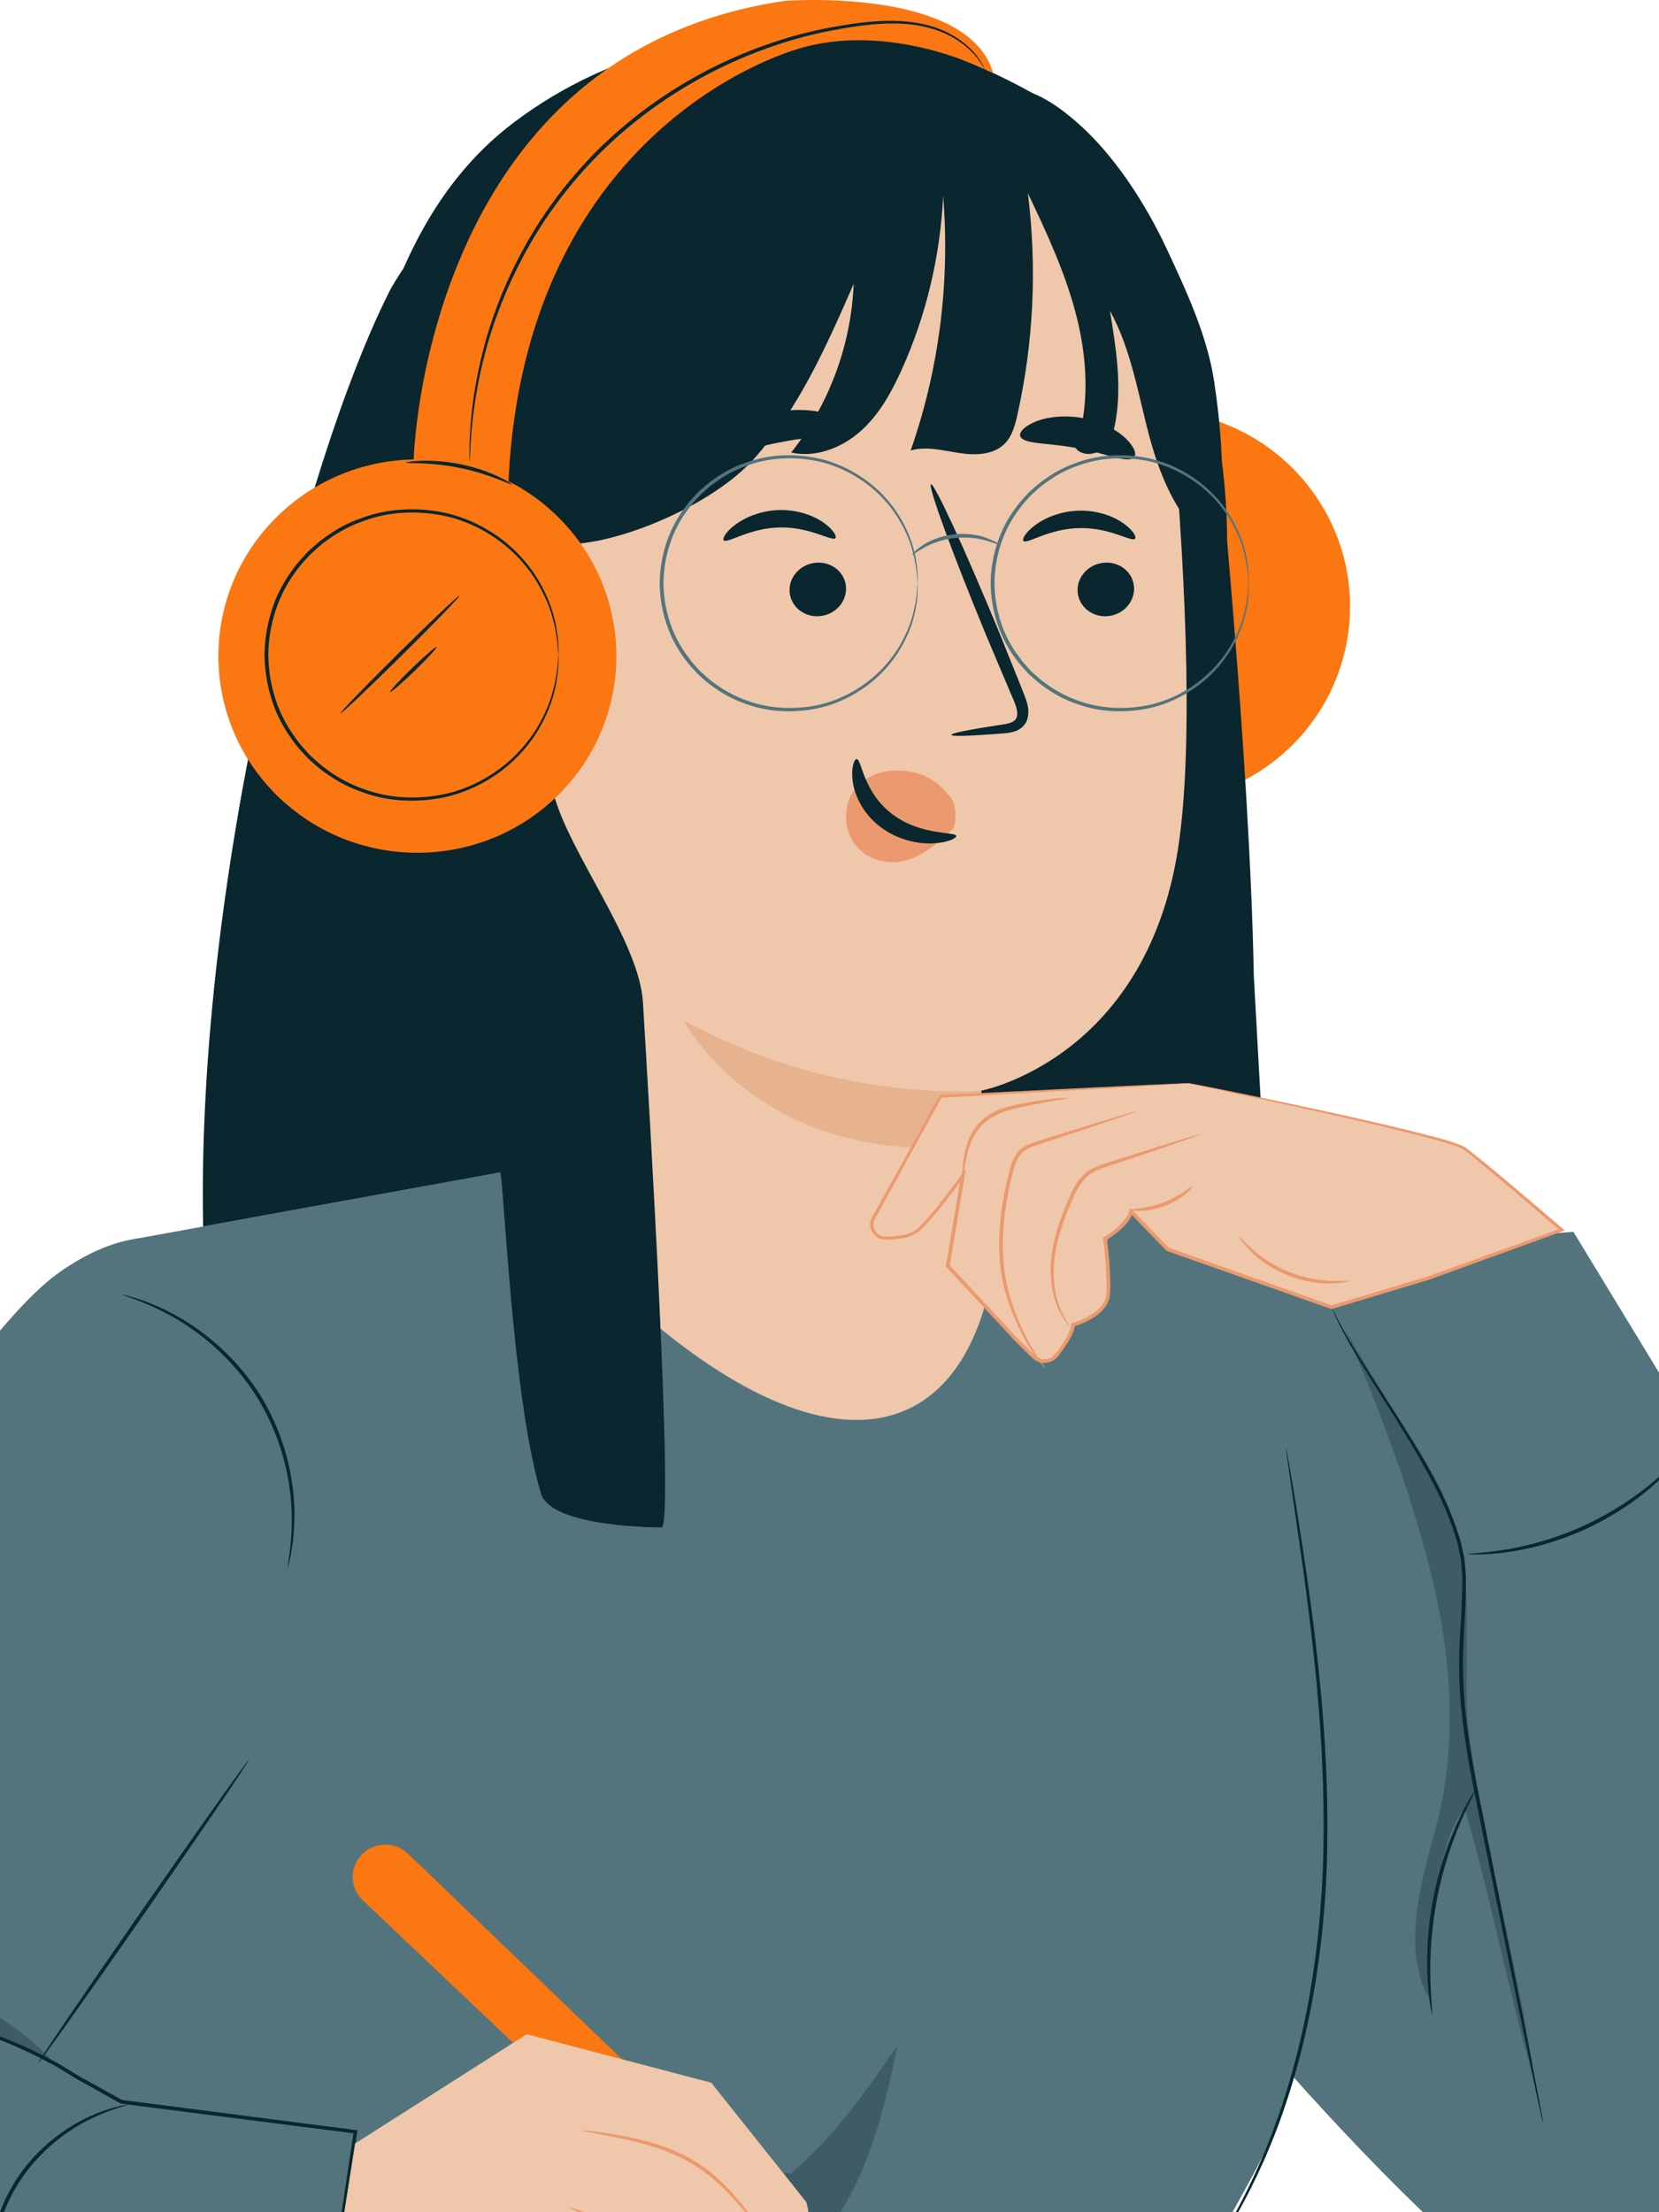 <svg width="54" height="72" viewBox="0 0 54 72" fill="none" xmlns="http://www.w3.org/2000/svg">
<g clip-path="url(#clip0_2020_6927)">
<g clip-path="url(#clip1_2020_6927)">
<path d="M51.213 40.09L55.005 46.324C55.005 46.324 59.056 52.972 59.696 54.764C60.335 56.555 62.996 72.02 63.001 73.199C63.012 75.855 60.142 78.243 58.439 78.243C56.735 78.243 53.302 76.78 50.317 75.202C47.333 73.622 41.78 67.237 41.78 67.237L40.782 53.524L39.48 40.942L51.215 40.092L51.213 40.09Z" fill="#54747D"/>
<path d="M50.23 69.112C50.23 69.112 50.221 69.089 50.209 69.042C50.197 68.988 50.18 68.922 50.161 68.835C50.121 68.645 50.062 68.38 49.988 68.041C49.843 67.342 49.634 66.344 49.377 65.116C49.123 63.876 48.821 62.406 48.486 60.772C48.32 59.954 48.147 59.095 47.966 58.205C47.792 57.313 47.631 56.383 47.548 55.42C47.507 54.939 47.491 54.46 47.495 53.99C47.503 53.52 47.533 53.058 47.56 52.605C47.583 52.151 47.605 51.708 47.595 51.273C47.586 51.165 47.576 51.059 47.569 50.954C47.56 50.848 47.555 50.742 47.529 50.639C47.484 50.432 47.45 50.226 47.381 50.031C47.141 49.237 46.785 48.523 46.433 47.873C46.079 47.22 45.711 46.633 45.379 46.095C44.706 45.025 44.155 44.158 43.817 43.536C43.651 43.224 43.523 42.979 43.452 42.808C43.416 42.728 43.387 42.665 43.366 42.613C43.347 42.568 43.34 42.547 43.34 42.545C43.34 42.545 43.354 42.566 43.376 42.608C43.399 42.658 43.432 42.719 43.473 42.796C43.551 42.965 43.687 43.205 43.858 43.512C44.207 44.128 44.768 44.985 45.452 46.051C45.789 46.586 46.165 47.171 46.524 47.824C46.883 48.476 47.244 49.193 47.491 49.998C47.562 50.195 47.595 50.409 47.643 50.618C47.671 50.724 47.676 50.832 47.686 50.942C47.695 51.05 47.707 51.16 47.714 51.271C47.724 51.71 47.705 52.156 47.681 52.612C47.657 53.065 47.626 53.525 47.619 53.992C47.612 54.46 47.631 54.932 47.671 55.411C47.755 56.366 47.914 57.291 48.087 58.181C48.265 59.071 48.436 59.931 48.6 60.748C48.926 62.382 49.218 63.857 49.465 65.097C49.705 66.33 49.9 67.33 50.038 68.032C50.102 68.373 50.152 68.64 50.188 68.83C50.202 68.917 50.214 68.985 50.223 69.039C50.23 69.086 50.233 69.11 50.23 69.112Z" fill="#0A262E"/>
<path d="M54.7 47.419C54.7 47.419 54.638 47.51 54.508 47.658C54.443 47.733 54.363 47.825 54.263 47.921C54.163 48.02 54.054 48.137 53.918 48.252C53.657 48.492 53.327 48.755 52.939 49.02C52.547 49.281 52.101 49.542 51.606 49.769C51.112 49.992 50.62 50.164 50.167 50.291C49.71 50.41 49.295 50.493 48.941 50.532C48.765 50.561 48.603 50.568 48.463 50.579C48.323 50.591 48.202 50.596 48.102 50.593C47.902 50.593 47.793 50.593 47.793 50.582C47.793 50.558 48.233 50.554 48.929 50.446C49.278 50.394 49.689 50.305 50.136 50.18C50.582 50.049 51.065 49.88 51.554 49.657C52.041 49.431 52.486 49.178 52.875 48.926C53.26 48.668 53.595 48.417 53.861 48.187C54.396 47.731 54.683 47.402 54.7 47.416V47.419Z" fill="#0A262E"/>
<g opacity="0.3">
<path d="M43.77 43.268C44.896 45.832 45.894 48.488 46.573 51.2C47.25 53.915 47.459 56.796 46.73 59.496C46.255 61.255 45.62 63.437 46.507 65.033C46.431 63.418 46.827 59.609 47.688 58.9C48.46 61.495 49.22 65.331 49.992 67.924C49.415 63.85 48.31 60.323 47.792 56.216C47.652 55.1 47.837 52.588 47.68 51.482C47.203 48.124 46.787 48.425 43.772 43.266" fill="#0A262E"/>
</g>
<path d="M48.006 58.289C48.025 58.301 47.818 58.667 47.547 59.292C47.277 59.914 46.965 60.804 46.77 61.821C46.578 62.838 46.538 63.777 46.559 64.456C46.578 65.134 46.635 65.552 46.614 65.555C46.604 65.555 46.585 65.451 46.554 65.263C46.521 65.076 46.492 64.801 46.471 64.458C46.428 63.777 46.452 62.826 46.649 61.797C46.846 60.771 47.177 59.877 47.469 59.257C47.614 58.947 47.745 58.703 47.844 58.538C47.942 58.374 47.999 58.285 48.008 58.289H48.006Z" fill="#0A262E"/>
<path d="M8.973 55.934C9.001 55.952 7.395 58.486 5.383 61.595C3.37 64.704 1.716 67.207 1.688 67.191C1.659 67.172 3.266 64.638 5.278 61.529C7.29 58.423 8.944 55.917 8.973 55.936V55.934Z" fill="#0A262E"/>
<path d="M4.344 40.332L17.592 37.916L31.881 38.205L35.407 38.195L42.975 43.152C42.975 43.152 44.398 63.187 41.4 69.581C40.409 71.692 36.489 78.241 36.489 78.241L6.884 78.345L-0.715 71.861L2.117 59.86L4.344 40.332Z" fill="#54747D"/>
<g opacity="0.3">
<path d="M25.726 70.744L25.572 70.721C24.132 71.822 23.065 73.393 22.578 75.126C24.543 75.041 26.282 73.705 27.323 72.055C28.366 70.406 28.822 68.469 29.217 66.564C28.183 68.063 27.133 69.579 25.729 70.744H25.726Z" fill="#0A262E"/>
</g>
<path d="M-16.147 78.241C-17.891 77.632 -17.071 67.834 -12.659 63.172C-12.082 62.562 -2.278 44.375 1.925 41.414C4.966 39.27 7.744 40.113 8.461 44.373C9.179 48.633 8.974 55.933 8.974 55.933L1.69 67.188L3.947 68.404L11.643 68.911L10.205 78.241H-16.147Z" fill="#54747D"/>
<path d="M10.209 78.24C10.209 78.24 10.209 78.226 10.209 78.198C10.214 78.165 10.218 78.123 10.223 78.074C10.24 77.956 10.261 77.794 10.29 77.588C10.351 77.156 10.442 76.538 10.553 75.763C10.789 74.192 11.124 71.978 11.513 69.376L11.563 69.439C9.757 69.209 7.764 68.956 5.668 68.688C5.077 68.613 4.492 68.538 3.941 68.465H3.929L3.92 68.458C3.511 68.23 3.109 68.007 2.715 67.786C2.316 67.575 1.957 67.31 1.567 67.117C0.802 66.706 0.03 66.38 -0.725 66.138C-1.483 65.898 -2.218 65.736 -2.911 65.626C-3.608 65.53 -4.256 65.473 -4.85 65.471C-6.038 65.452 -6.991 65.593 -7.635 65.72C-7.96 65.774 -8.205 65.844 -8.374 65.88C-8.452 65.898 -8.516 65.912 -8.566 65.922C-8.609 65.931 -8.633 65.934 -8.633 65.934C-8.633 65.934 -8.611 65.924 -8.569 65.913C-8.521 65.898 -8.457 65.88 -8.381 65.859C-8.215 65.814 -7.97 65.736 -7.644 65.675C-7 65.534 -6.048 65.382 -4.85 65.389C-4.254 65.387 -3.598 65.436 -2.897 65.53C-2.199 65.638 -1.457 65.797 -0.692 66.035C0.07 66.276 0.85 66.601 1.622 67.014C2.016 67.206 2.378 67.472 2.777 67.683C3.171 67.901 3.573 68.127 3.979 68.352L3.958 68.345C4.509 68.416 5.093 68.491 5.685 68.566C7.781 68.836 9.774 69.094 11.58 69.327L11.637 69.334L11.627 69.39C11.219 71.99 10.869 74.202 10.622 75.77C10.496 76.545 10.397 77.16 10.325 77.59C10.29 77.794 10.261 77.956 10.242 78.074C10.233 78.123 10.226 78.165 10.218 78.198C10.214 78.226 10.209 78.24 10.207 78.24H10.209Z" fill="#0A262E"/>
<path d="M4.169 68.498C4.176 68.524 3.677 68.608 2.957 68.961C2.242 69.303 1.315 69.966 0.65 70.98C-0.016 71.997 -0.244 73.105 -0.267 73.889C-0.296 74.683 -0.17 75.167 -0.196 75.169C-0.201 75.169 -0.21 75.141 -0.225 75.085C-0.239 75.028 -0.263 74.944 -0.279 74.833C-0.32 74.613 -0.358 74.289 -0.355 73.887C-0.355 73.089 -0.134 71.955 0.545 70.914C1.227 69.874 2.185 69.21 2.919 68.883C3.287 68.716 3.603 68.615 3.822 68.564C3.931 68.533 4.019 68.522 4.076 68.51C4.135 68.5 4.166 68.496 4.166 68.5L4.169 68.498Z" fill="#0A262E"/>
<g opacity="0.3">
<path d="M1.741 67.113C-0.65 64.565 -4.458 63.499 -7.773 64.654C-8.084 64.762 -8.448 64.98 -8.402 65.305C-8.343 65.711 -7.763 65.73 -7.355 65.654C-4.278 65.096 -1.015 65.567 1.691 67.113" fill="#0A262E"/>
</g>
<path d="M9.356 51.054C9.356 51.054 9.377 50.894 9.417 50.608C9.46 50.321 9.501 49.906 9.496 49.391C9.494 48.37 9.237 46.921 8.422 45.566C7.607 44.211 6.44 43.3 5.533 42.809C5.077 42.561 4.687 42.396 4.414 42.298C4.14 42.197 3.986 42.15 3.988 42.138C3.988 42.133 4.029 42.143 4.105 42.161C4.178 42.182 4.29 42.206 4.43 42.253C4.711 42.34 5.11 42.492 5.575 42.734C6.504 43.211 7.7 44.127 8.529 45.505C9.358 46.884 9.603 48.358 9.584 49.391C9.577 49.913 9.522 50.331 9.465 50.615C9.441 50.758 9.408 50.866 9.391 50.941C9.372 51.016 9.36 51.054 9.356 51.052V51.054Z" fill="#0A262E"/>
<path d="M41.866 47.147C41.866 47.147 41.873 47.17 41.882 47.217C41.892 47.271 41.906 47.339 41.92 47.424C41.954 47.614 41.999 47.879 42.058 48.217C42.175 48.908 42.336 49.908 42.517 51.145C42.697 52.383 42.892 53.862 43.032 55.513C43.175 57.161 43.253 58.986 43.18 60.895C43.099 62.806 42.856 64.619 42.481 66.237C42.106 67.853 41.614 69.273 41.096 70.417C40.58 71.563 40.067 72.443 39.675 73.028C39.49 73.326 39.319 73.54 39.214 73.693C39.162 73.763 39.121 73.819 39.088 73.862C39.06 73.899 39.043 73.918 39.043 73.918C39.043 73.918 39.053 73.895 39.079 73.855C39.107 73.81 39.145 73.751 39.193 73.678C39.29 73.521 39.456 73.305 39.635 73.002C40.012 72.413 40.511 71.525 41.015 70.382C41.521 69.238 42.004 67.825 42.369 66.214C42.738 64.603 42.975 62.797 43.056 60.893C43.199 57.079 42.757 53.635 42.429 51.16C42.253 49.927 42.108 48.926 42.008 48.227C41.961 47.886 41.923 47.618 41.894 47.428C41.882 47.341 41.875 47.273 41.868 47.219C41.863 47.172 41.861 47.149 41.863 47.149L41.866 47.147Z" fill="#0A262E"/>
<path d="M11.806 61.844C14.721 64.615 25.012 74.353 25.012 74.353L27.09 75.107L26.449 72.982L13.284 60.335C12.858 59.926 12.179 59.94 11.772 60.365C11.371 60.783 11.385 61.445 11.806 61.844Z" fill="#FA7711"/>
<path d="M26.241 71.664L23.15 67.785L17.144 66.207L11.558 69.764L10.41 77.063C10.41 77.063 11.641 77.063 12.242 77.018C12.634 76.99 15.649 76.602 15.649 76.602C15.649 76.602 18.149 76.572 19.28 76.332C20.408 76.093 20.824 75.595 21.622 75.595C22.421 75.595 22.63 74.684 22.63 74.684C22.63 74.684 23.497 74.409 24.089 74.031C24.68 73.653 24.678 72.761 24.678 72.761C24.678 72.761 24.992 72.897 25.79 72.761C26.588 72.625 26.241 71.662 26.241 71.662V71.664Z" fill="#EFC8AB"/>
<path d="M24.756 72.569C24.756 72.569 24.685 72.503 24.571 72.369C24.441 72.217 24.281 72.029 24.094 71.806C23.685 71.343 23.093 70.693 22.243 70.268C21.397 69.838 20.537 69.666 19.924 69.54C19.636 69.486 19.392 69.439 19.192 69.401C19.018 69.368 18.923 69.345 18.926 69.338C18.926 69.328 19.026 69.338 19.199 69.354C19.375 69.373 19.627 69.406 19.938 69.455C20.556 69.561 21.43 69.718 22.297 70.16C23.172 70.599 23.766 71.273 24.158 71.752C24.355 71.996 24.505 72.198 24.607 72.341C24.709 72.484 24.761 72.564 24.754 72.569H24.756Z" fill="#EB996E"/>
<path d="M23.02 74.197C23 74.207 22.951 73.897 22.594 73.601C22.247 73.298 21.61 73.117 20.945 72.847C20.275 72.587 19.672 72.347 19.237 72.166C18.802 71.985 18.536 71.866 18.543 71.852C18.55 71.835 18.826 71.927 19.27 72.086C19.712 72.246 20.323 72.474 20.993 72.734C21.328 72.866 21.646 72.988 21.936 73.108C22.226 73.23 22.478 73.373 22.656 73.537C22.834 73.7 22.936 73.873 22.982 73.998C23.029 74.122 23.029 74.197 23.024 74.2L23.02 74.197Z" fill="#EB996E"/>
<path d="M41.095 25.042C44.058 23.062 44.836 19.082 42.832 16.154C40.828 13.226 36.801 12.457 33.838 14.438C30.875 16.418 30.097 20.397 32.101 23.326C34.105 26.254 38.132 27.023 41.095 25.042Z" fill="#FA7711"/>
<path d="M39.603 13.986C39.603 13.986 40.679 24.584 40.812 31.783L41.283 40.281C41.283 40.281 36.238 38.696 31.14 38.931L27.02 28.493L39.6 13.986H39.603Z" fill="#0A262E"/>
<path d="M11.097 15.835C12.071 11.378 13.069 6.738 16.74 3.975C20.012 1.514 23.709 0.866 27.812 1.093C29.834 1.206 32.103 2.159 33.852 3.171C36.247 4.557 37.23 7.311 38.361 9.817C40.623 14.837 40.231 21.586 38.623 23.441L17.374 34.151C13.67 32.178 11.185 31.246 10.256 27.191C9.624 24.43 10.491 18.604 11.097 15.835Z" fill="#0A262E"/>
<path d="M17.137 8.099L30.464 4.415C34.748 3.858 37.737 9.015 38.117 13.27C38.54 17.996 38.866 23.782 38.388 27.328C37.428 34.457 31.942 35.497 31.942 35.497C31.942 35.474 31.928 35.603 31.942 37.714L32.068 42.464C30.407 48.26 24.486 47.673 16.65 38.35L15.044 12.37C14.937 10.325 15.835 8.266 17.137 8.096V8.099Z" fill="#EFC8AB"/>
<path d="M36.912 19.112C36.941 19.593 36.554 20.014 36.047 20.054C35.541 20.093 35.107 19.737 35.076 19.255C35.047 18.774 35.434 18.354 35.941 18.314C36.449 18.274 36.884 18.631 36.912 19.112Z" fill="#0A262E"/>
<path d="M36.947 17.533C36.835 17.655 36.125 17.162 35.132 17.188C34.141 17.202 33.426 17.723 33.314 17.606C33.26 17.554 33.371 17.336 33.682 17.101C33.989 16.866 34.516 16.631 35.132 16.62C35.749 16.608 36.275 16.819 36.579 17.042C36.89 17.265 36.999 17.479 36.945 17.533H36.947Z" fill="#0A262E"/>
<path d="M27.537 19.112C27.566 19.593 27.179 20.014 26.672 20.054C26.166 20.093 25.732 19.737 25.701 19.255C25.672 18.774 26.059 18.354 26.566 18.314C27.072 18.274 27.509 18.631 27.537 19.112Z" fill="#0A262E"/>
<path d="M27.193 17.514C27.082 17.636 26.369 17.142 25.378 17.168C24.387 17.182 23.672 17.704 23.56 17.586C23.506 17.535 23.615 17.316 23.929 17.081C24.235 16.847 24.76 16.612 25.378 16.6C25.996 16.588 26.521 16.8 26.825 17.023C27.134 17.246 27.243 17.459 27.191 17.514H27.193Z" fill="#0A262E"/>
<path d="M30.963 23.918C30.959 23.861 31.572 23.741 32.567 23.591C32.819 23.558 33.059 23.504 33.097 23.331C33.152 23.147 33.04 22.882 32.909 22.593C32.655 21.994 32.391 21.365 32.111 20.705C31.001 18.019 30.194 15.805 30.303 15.762C30.412 15.72 31.401 17.862 32.51 20.55C32.776 21.212 33.033 21.844 33.275 22.45C33.377 22.732 33.551 23.051 33.432 23.429C33.368 23.617 33.187 23.758 33.026 23.805C32.864 23.859 32.722 23.863 32.598 23.875C31.595 23.953 30.971 23.974 30.966 23.918H30.963Z" fill="#0A262E"/>
<path d="M31.943 35.5C31.943 35.5 27.118 35.927 22.254 33.201C22.254 33.201 24.758 38.111 31.934 37.268L31.941 35.5H31.943Z" fill="#E7B28E"/>
<path d="M27.734 25.829C28.008 25.367 28.516 25.113 29.041 25.083C29.799 25.041 30.443 25.28 30.951 25.961C31.125 26.156 31.125 26.722 31.058 26.877C30.992 27.034 31.044 26.957 30.925 27.067C30.491 27.466 30.032 27.863 29.466 28.011C28.901 28.159 28.195 27.995 27.808 27.454C27.466 26.973 27.461 26.292 27.732 25.827L27.734 25.829Z" fill="#EB996E"/>
<path d="M27.884 24.707C28.045 24.693 28.081 25.757 29.024 26.483C29.967 27.213 31.11 27.058 31.124 27.206C31.141 27.272 30.875 27.42 30.393 27.448C29.917 27.478 29.219 27.349 28.642 26.903C28.064 26.457 27.805 25.846 27.753 25.412C27.698 24.968 27.81 24.7 27.884 24.705V24.707Z" fill="#0A262E"/>
<path d="M27.62 13.933C27.544 14.205 26.547 14.16 25.399 14.395C24.247 14.607 23.339 15.017 23.165 14.792C23.087 14.684 23.23 14.421 23.586 14.132C23.94 13.846 24.517 13.552 25.206 13.418C25.895 13.287 26.544 13.343 26.979 13.479C27.419 13.613 27.651 13.806 27.62 13.935V13.933Z" fill="#0A262E"/>
<path d="M36.903 14.896C36.675 15.086 35.957 14.739 35.052 14.586C34.151 14.405 33.353 14.471 33.215 14.213C33.156 14.088 33.313 13.889 33.681 13.732C34.045 13.576 34.624 13.494 35.247 13.607C35.867 13.722 36.376 14.006 36.654 14.281C36.939 14.558 37.005 14.8 36.903 14.894V14.896Z" fill="#0A262E"/>
<path d="M30.291 3.648C30.303 3.7 30.313 3.752 30.322 3.803L30.296 3.813C30.296 3.759 30.291 3.702 30.289 3.648H30.291Z" fill="#0A262E"/>
<path d="M16.275 38.159C16.396 38.221 16.658 45.498 17.613 48.618C17.953 49.729 21.533 49.712 21.533 49.712C21.954 49.712 21.117 35.748 20.927 32.618C20.808 30.636 18.523 27.757 18.021 25.836C17.216 22.758 18.413 20.851 18.886 17.688C20.687 17.495 23.327 16.293 24.544 14.931C26.007 13.292 26.908 11.247 27.787 9.239C27.708 11.219 26.986 13.168 25.753 14.729C26.549 14.905 27.395 14.579 28.003 14.041C28.611 13.504 29.013 12.778 29.345 12.043C30.151 10.263 30.605 8.331 30.7 6.382C30.925 9.174 30.571 12.012 29.642 14.661C30.148 14.516 30.683 14.661 31.203 14.741C31.724 14.823 32.32 14.816 32.693 14.45C32.943 14.206 33.038 13.849 33.114 13.508C33.644 11.144 33.76 8.69 33.456 6.288C34.078 7.593 34.694 8.913 35.045 10.315C35.397 11.717 35.471 13.217 35.015 14.588C35.217 14.851 35.658 14.816 35.908 14.595C36.157 14.375 36.255 14.034 36.312 13.71C36.519 12.52 36.324 11.303 36.127 10.111C36.827 11.379 37.044 12.841 37.421 14.239C37.799 15.633 38.41 17.068 39.622 17.878C39.864 15.8 39.809 14.38 39.522 12.428C39.301 10.937 38.609 9.451 37.968 8.082C37.25 6.548 36.245 5.043 35.112 4.033C33.021 2.171 32.125 2.949 30.764 3.627L30.602 3.691C30.598 3.658 30.598 3.625 30.593 3.592L30.536 3.308C27.029 2.474 23.296 2.594 19.851 3.651C17.292 4.435 14.12 6.98 12.789 9.279C12.763 9.321 12.737 9.364 12.713 9.411C9.855 15.018 6.388 28.769 6.612 39.918L10.036 39.294L16.275 38.159Z" fill="#0A262E"/>
<path d="M18.166 25.88C20.695 23.38 20.695 19.327 18.166 16.827C15.636 14.327 11.535 14.327 9.006 16.827C6.476 19.327 6.476 23.38 9.006 25.88C11.535 28.38 15.636 28.38 18.166 25.88Z" fill="#FA7711"/>
<path d="M13.465 14.954C13.465 14.954 13.786 1.748 25.544 0.029C25.544 0.029 31.515 -0.438 32.326 2.377C32.326 2.377 29.263 0.736 26.219 1.522C24.209 2.041 16.881 5.258 16.537 16.013L13.508 17.302L13.465 14.956V14.954Z" fill="#FA7711"/>
<path d="M18.175 21.317C18.175 21.317 18.17 21.291 18.166 21.242C18.161 21.186 18.156 21.113 18.149 21.019C18.144 20.92 18.135 20.8 18.106 20.66C18.082 20.519 18.061 20.354 18.004 20.176C17.919 19.814 17.745 19.387 17.474 18.936C17.201 18.485 16.807 18.015 16.272 17.619C15.74 17.224 15.067 16.888 14.29 16.755C13.521 16.625 12.651 16.649 11.824 16.959C11.408 17.102 11.007 17.318 10.636 17.59C10.446 17.72 10.28 17.882 10.104 18.039C9.947 18.213 9.781 18.382 9.645 18.577C9.068 19.335 8.742 20.312 8.733 21.317C8.74 21.82 8.821 22.315 8.975 22.78C9.123 23.247 9.367 23.674 9.645 24.057C9.781 24.252 9.947 24.421 10.104 24.595C10.28 24.75 10.446 24.912 10.636 25.044C11.004 25.316 11.406 25.532 11.824 25.675C12.651 25.988 13.521 26.011 14.29 25.88C15.065 25.746 15.737 25.41 16.272 25.015C16.807 24.616 17.201 24.146 17.474 23.698C17.745 23.247 17.919 22.82 18.004 22.458C18.059 22.28 18.082 22.115 18.106 21.974C18.135 21.834 18.144 21.714 18.149 21.615C18.156 21.524 18.161 21.448 18.166 21.392C18.17 21.343 18.173 21.317 18.175 21.317C18.177 21.317 18.177 21.343 18.177 21.392C18.177 21.448 18.175 21.524 18.173 21.615C18.173 21.714 18.166 21.836 18.142 21.979C18.123 22.122 18.104 22.287 18.052 22.468C17.973 22.834 17.805 23.268 17.536 23.731C17.265 24.191 16.868 24.672 16.327 25.083C15.787 25.49 15.103 25.837 14.312 25.978C13.525 26.117 12.637 26.096 11.786 25.779C11.358 25.633 10.947 25.412 10.567 25.135C10.372 25.004 10.199 24.837 10.021 24.677C9.859 24.501 9.688 24.327 9.548 24.128C9.26 23.736 9.011 23.299 8.859 22.817C8.702 22.341 8.617 21.831 8.609 21.317C8.617 20.8 8.702 20.293 8.859 19.817C9.011 19.335 9.26 18.898 9.548 18.506C9.688 18.307 9.859 18.133 10.021 17.957C10.199 17.797 10.372 17.633 10.567 17.499C10.947 17.219 11.358 16.999 11.786 16.855C12.634 16.541 13.525 16.52 14.312 16.656C15.103 16.799 15.787 17.144 16.327 17.55C16.868 17.961 17.263 18.443 17.536 18.903C17.805 19.366 17.973 19.8 18.052 20.166C18.104 20.347 18.123 20.514 18.142 20.655C18.166 20.798 18.173 20.92 18.173 21.019C18.173 21.113 18.177 21.186 18.177 21.242C18.177 21.291 18.177 21.317 18.175 21.317Z" fill="#0A262E"/>
<path d="M14.954 19.389C14.978 19.413 14.129 20.291 13.06 21.348C11.991 22.407 11.102 23.242 11.079 23.219C11.055 23.195 11.903 22.32 12.972 21.261C14.041 20.204 14.93 19.366 14.954 19.389Z" fill="#0A262E"/>
<path d="M14.208 21.06C14.232 21.083 13.913 21.431 13.495 21.835C13.077 22.239 12.72 22.546 12.697 22.523C12.673 22.499 12.991 22.152 13.409 21.748C13.828 21.344 14.184 21.036 14.208 21.06Z" fill="#0A262E"/>
<path d="M29.869 18.976C29.848 18.976 29.877 18.61 29.715 17.976C29.639 17.659 29.487 17.286 29.249 16.889C29.009 16.494 28.665 16.083 28.194 15.736C27.726 15.391 27.137 15.097 26.46 14.98C25.785 14.867 25.025 14.888 24.3 15.161C23.937 15.285 23.585 15.475 23.262 15.715C23.096 15.827 22.948 15.971 22.796 16.107C22.658 16.257 22.513 16.405 22.395 16.579C21.889 17.243 21.603 18.098 21.596 18.979C21.603 19.859 21.889 20.714 22.395 21.378C22.513 21.55 22.658 21.698 22.796 21.851C22.948 21.987 23.096 22.13 23.262 22.243C23.585 22.482 23.937 22.67 24.302 22.797C25.027 23.069 25.788 23.09 26.462 22.978C27.142 22.86 27.731 22.567 28.197 22.221C28.665 21.874 29.012 21.461 29.252 21.069C29.489 20.672 29.641 20.298 29.717 19.984C29.879 19.352 29.85 18.981 29.872 18.983C29.872 18.983 29.874 19.007 29.874 19.049C29.874 19.101 29.874 19.164 29.869 19.246C29.869 19.333 29.865 19.439 29.843 19.566C29.827 19.69 29.81 19.836 29.765 19.995C29.696 20.317 29.549 20.7 29.314 21.104C29.076 21.508 28.729 21.93 28.254 22.292C27.781 22.649 27.18 22.954 26.484 23.079C25.792 23.201 25.011 23.182 24.265 22.905C23.889 22.778 23.526 22.583 23.193 22.339C23.022 22.221 22.87 22.078 22.713 21.937C22.57 21.782 22.421 21.63 22.297 21.454C21.777 20.77 21.48 19.89 21.473 18.983C21.48 18.077 21.777 17.196 22.297 16.513C22.421 16.337 22.57 16.184 22.713 16.029C22.87 15.889 23.022 15.743 23.193 15.628C23.526 15.384 23.889 15.189 24.265 15.062C25.011 14.785 25.792 14.766 26.481 14.888C27.177 15.013 27.776 15.318 28.251 15.675C28.727 16.036 29.073 16.459 29.311 16.863C29.546 17.269 29.694 17.65 29.762 17.971C29.808 18.131 29.824 18.277 29.841 18.401C29.862 18.526 29.867 18.634 29.867 18.72C29.867 18.8 29.869 18.866 29.872 18.918C29.872 18.962 29.872 18.983 29.869 18.983V18.976Z" fill="#54747D"/>
<path d="M40.643 18.976C40.621 18.976 40.65 18.61 40.488 17.976C40.412 17.659 40.26 17.286 40.023 16.889C39.783 16.494 39.438 16.083 38.968 15.736C38.5 15.391 37.91 15.097 37.233 14.98C36.559 14.867 35.798 14.888 35.074 15.161C34.71 15.285 34.358 15.475 34.035 15.715C33.869 15.827 33.722 15.971 33.569 16.107C33.432 16.257 33.287 16.405 33.168 16.579C32.662 17.243 32.377 18.098 32.37 18.979C32.377 19.859 32.662 20.714 33.168 21.378C33.287 21.55 33.432 21.698 33.569 21.851C33.722 21.987 33.869 22.13 34.035 22.243C34.358 22.482 34.71 22.67 35.076 22.797C35.801 23.069 36.561 23.09 37.236 22.978C37.915 22.86 38.505 22.567 38.97 22.221C39.438 21.874 39.785 21.461 40.025 21.069C40.263 20.672 40.415 20.298 40.491 19.984C40.652 19.352 40.624 18.981 40.645 18.983C40.645 18.983 40.648 19.007 40.648 19.049C40.648 19.101 40.648 19.164 40.643 19.246C40.643 19.333 40.638 19.439 40.617 19.566C40.6 19.69 40.584 19.836 40.538 19.995C40.469 20.317 40.322 20.7 40.087 21.104C39.849 21.508 39.502 21.93 39.027 22.292C38.554 22.649 37.953 22.954 37.257 23.079C36.566 23.201 35.784 23.182 35.038 22.905C34.663 22.778 34.299 22.583 33.966 22.339C33.795 22.221 33.643 22.078 33.486 21.937C33.344 21.782 33.194 21.63 33.071 21.454C32.55 20.77 32.253 19.89 32.246 18.983C32.253 18.077 32.55 17.196 33.071 16.513C33.194 16.337 33.344 16.184 33.486 16.029C33.643 15.889 33.795 15.743 33.966 15.628C34.299 15.384 34.663 15.189 35.038 15.062C35.784 14.785 36.566 14.766 37.255 14.888C37.951 15.013 38.55 15.318 39.025 15.675C39.5 16.036 39.847 16.459 40.084 16.863C40.32 17.269 40.467 17.65 40.536 17.971C40.581 18.131 40.598 18.277 40.614 18.401C40.636 18.526 40.641 18.634 40.641 18.72C40.641 18.8 40.643 18.866 40.645 18.918C40.645 18.962 40.645 18.983 40.643 18.983V18.976Z" fill="#54747D"/>
<path d="M32.523 17.729C32.513 17.748 32.361 17.668 32.102 17.595C31.843 17.52 31.47 17.466 31.061 17.513C30.653 17.56 30.301 17.698 30.068 17.83C29.833 17.961 29.702 18.072 29.688 18.055C29.679 18.046 29.788 17.912 30.021 17.755C30.251 17.6 30.617 17.44 31.045 17.391C31.472 17.341 31.867 17.414 32.126 17.513C32.39 17.612 32.527 17.717 32.52 17.729H32.523Z" fill="#54747D"/>
<path d="M16.659 15.764C16.643 15.799 15.934 15.423 14.977 15.231C14.022 15.029 13.221 15.095 13.219 15.055C13.219 15.041 13.416 15.005 13.739 14.996C14.062 14.986 14.514 15.012 15.001 15.111C15.488 15.212 15.911 15.367 16.203 15.503C16.498 15.639 16.664 15.75 16.657 15.764H16.659Z" fill="#0A262E"/>
<path d="M32.075 2.301C32.058 2.315 31.949 1.951 31.459 1.528C31.217 1.322 30.877 1.11 30.445 0.967C30.012 0.821 29.49 0.753 28.915 0.765C28.337 0.777 27.71 0.871 27.043 0.998C26.375 1.124 25.674 1.317 24.954 1.575C23.519 2.087 22.017 2.881 20.649 3.982C19.278 5.081 18.194 6.382 17.41 7.676C16.631 8.977 16.127 10.256 15.825 11.358C15.524 12.461 15.405 13.384 15.35 14.023C15.319 14.342 15.312 14.591 15.305 14.758C15.3 14.835 15.298 14.899 15.293 14.95C15.291 14.993 15.288 15.016 15.286 15.016C15.286 15.016 15.281 14.995 15.281 14.95C15.281 14.901 15.281 14.838 15.281 14.758C15.281 14.589 15.281 14.34 15.305 14.018C15.343 13.377 15.45 12.45 15.742 11.334C16.034 10.221 16.531 8.93 17.313 7.617C18.099 6.309 19.187 4.994 20.57 3.886C21.948 2.775 23.467 1.977 24.914 1.467C25.638 1.209 26.346 1.021 27.019 0.897C27.691 0.772 28.323 0.683 28.91 0.678C29.494 0.671 30.027 0.746 30.464 0.901C30.904 1.054 31.246 1.277 31.488 1.493C31.733 1.709 31.878 1.92 31.961 2.068C32.046 2.216 32.07 2.303 32.07 2.303L32.075 2.301Z" fill="#0A262E"/>
<path d="M38.706 35.256L30.618 35.683L28.434 39.645C28.273 39.936 28.484 40.297 28.819 40.297C29.206 40.297 29.658 40.243 29.907 40.023C30.404 39.581 31.35 38.255 31.35 38.255L30.853 41.201L33.139 43.658L33.64 44.153C33.856 44.367 34.213 44.346 34.398 44.106C34.645 43.787 34.928 43.367 34.928 43.118C34.928 43.118 36.021 42.822 36.071 42.136C36.121 41.448 35.971 40.319 35.971 40.319C35.971 40.319 36.717 39.877 36.817 39.433L38.01 40.661L43.341 42.547L46.506 41.598L50.835 40.03C50.835 40.03 48.2 37.761 47.654 37.369C47.107 36.977 38.706 35.256 38.706 35.256Z" fill="#EFC8AB"/>
<path d="M38.706 35.256C38.706 35.256 38.789 35.268 38.946 35.298C39.107 35.331 39.34 35.376 39.642 35.435C40.253 35.557 41.148 35.74 42.289 35.984C43.429 36.233 44.817 36.524 46.399 36.926C46.796 37.034 47.2 37.123 47.616 37.301C47.813 37.412 47.97 37.562 48.148 37.698C48.319 37.839 48.495 37.983 48.671 38.128C49.374 38.713 50.106 39.335 50.869 39.99L50.935 40.047L50.852 40.077C49.728 40.486 48.538 40.918 47.295 41.369C46.984 41.477 46.673 41.606 46.349 41.702C46.026 41.798 45.699 41.897 45.371 41.995C44.712 42.193 44.04 42.395 43.358 42.601L43.339 42.606L43.32 42.599C41.609 41.995 39.825 41.364 37.988 40.716L37.974 40.711L37.965 40.702C37.587 40.314 37.181 39.894 36.772 39.474L36.876 39.445C36.829 39.631 36.712 39.781 36.582 39.915C36.451 40.049 36.304 40.166 36.149 40.272C36.102 40.305 36.052 40.338 36.002 40.368L36.031 40.307C36.099 40.883 36.154 41.455 36.135 42.031C36.135 42.169 36.102 42.338 36.023 42.465C35.945 42.597 35.838 42.705 35.722 42.794C35.484 42.97 35.22 43.09 34.94 43.174L34.985 43.116C34.98 43.268 34.919 43.393 34.859 43.512C34.797 43.632 34.726 43.743 34.652 43.851C34.576 43.959 34.505 44.062 34.417 44.168C34.322 44.276 34.182 44.346 34.037 44.355C33.892 44.367 33.745 44.32 33.633 44.229C33.531 44.135 33.448 44.048 33.353 43.956C33.167 43.78 32.992 43.597 32.823 43.409C32.136 42.669 31.462 41.944 30.803 41.237L30.784 41.216L30.789 41.188C30.96 40.178 31.126 39.194 31.288 38.241L31.388 38.281C31.141 38.623 30.891 38.957 30.635 39.276C30.506 39.436 30.376 39.593 30.24 39.746C30.1 39.894 29.977 40.054 29.784 40.162C29.596 40.263 29.394 40.303 29.195 40.326C29.095 40.338 28.995 40.342 28.898 40.345C28.805 40.349 28.684 40.345 28.589 40.291C28.394 40.192 28.29 39.962 28.335 39.755C28.356 39.647 28.418 39.568 28.458 39.488L28.594 39.243C29.311 37.95 29.974 36.75 30.578 35.663L30.59 35.641H30.613C33.132 35.515 35.151 35.414 36.551 35.346C37.245 35.313 37.782 35.289 38.15 35.273C38.328 35.266 38.466 35.261 38.563 35.256C38.656 35.254 38.703 35.256 38.703 35.256C38.703 35.256 38.656 35.263 38.563 35.27C38.466 35.277 38.328 35.287 38.148 35.298C37.779 35.32 37.24 35.352 36.548 35.395C35.154 35.472 33.134 35.587 30.618 35.728L30.654 35.707C30.055 36.797 29.397 37.999 28.684 39.297L28.549 39.542C28.506 39.626 28.449 39.701 28.437 39.781C28.401 39.943 28.487 40.129 28.641 40.206C28.72 40.248 28.798 40.253 28.9 40.248C28.995 40.248 29.093 40.241 29.188 40.23C29.378 40.206 29.573 40.166 29.736 40.077C29.896 39.99 30.029 39.828 30.164 39.683C30.297 39.532 30.425 39.377 30.554 39.218C30.808 38.898 31.058 38.565 31.302 38.224L31.442 38.029L31.402 38.267C31.243 39.22 31.077 40.204 30.908 41.214L30.894 41.164C31.552 41.871 32.227 42.594 32.913 43.332C33.082 43.52 33.258 43.7 33.443 43.876C33.533 43.963 33.626 44.062 33.714 44.139C33.802 44.21 33.916 44.247 34.03 44.238C34.144 44.231 34.253 44.175 34.327 44.09C34.403 43.996 34.481 43.888 34.553 43.785C34.624 43.679 34.693 43.571 34.752 43.458C34.809 43.348 34.861 43.226 34.864 43.118V43.073L34.909 43.059C35.17 42.982 35.429 42.862 35.648 42.7C35.867 42.533 36.026 42.306 36.014 42.026C36.031 41.465 35.976 40.894 35.909 40.324L35.905 40.284L35.938 40.263C35.985 40.234 36.033 40.204 36.078 40.171C36.228 40.068 36.37 39.955 36.492 39.828C36.613 39.704 36.717 39.563 36.753 39.417L36.781 39.309L36.86 39.389C37.268 39.809 37.675 40.23 38.053 40.617L38.029 40.603C39.865 41.254 41.65 41.885 43.358 42.491H43.32C44.002 42.287 44.672 42.085 45.333 41.888C45.663 41.789 45.988 41.69 46.312 41.594C46.635 41.498 46.944 41.371 47.257 41.263C48.5 40.814 49.69 40.385 50.814 39.981L50.797 40.068C50.037 39.413 49.305 38.786 48.607 38.201C48.431 38.055 48.257 37.912 48.086 37.769C47.913 37.635 47.749 37.478 47.568 37.377C47.188 37.212 46.765 37.111 46.376 37.006C44.798 36.597 43.41 36.297 42.272 36.041C41.136 35.792 40.245 35.597 39.633 35.463C39.331 35.397 39.1 35.346 38.939 35.31C38.782 35.275 38.701 35.254 38.701 35.254L38.706 35.256Z" fill="#EB996E"/>
<path d="M36.982 36.172C36.982 36.172 36.946 36.193 36.875 36.219C36.789 36.249 36.685 36.287 36.556 36.332C36.262 36.43 35.865 36.566 35.383 36.728C34.881 36.895 34.29 37.088 33.639 37.304C33.482 37.362 33.327 37.44 33.223 37.569C33.116 37.698 33.049 37.865 32.999 38.039C32.902 38.396 32.821 38.771 32.757 39.159C32.631 39.934 32.61 40.69 32.693 41.361C32.786 42.033 32.997 42.618 33.201 43.09C33.406 43.564 33.622 43.926 33.779 44.167C33.938 44.409 34.042 44.531 34.035 44.538C34.033 44.541 34.005 44.513 33.952 44.456C33.9 44.4 33.829 44.311 33.741 44.196C33.57 43.961 33.339 43.602 33.123 43.127C32.907 42.653 32.683 42.068 32.581 41.38C32.489 40.694 32.508 39.929 32.636 39.142C32.7 38.75 32.783 38.372 32.883 38.008C32.935 37.827 33.007 37.644 33.133 37.496C33.258 37.346 33.434 37.259 33.601 37.2C34.264 36.984 34.858 36.803 35.356 36.649C35.843 36.501 36.245 36.379 36.544 36.289C36.675 36.252 36.782 36.221 36.87 36.198C36.944 36.179 36.984 36.169 36.986 36.174L36.982 36.172Z" fill="#EB996E"/>
<path d="M39.099 36.906C39.099 36.906 38.981 36.963 38.76 37.042C38.515 37.127 38.199 37.237 37.816 37.371C37.41 37.507 36.935 37.667 36.412 37.843C36.151 37.937 35.861 38.008 35.604 38.144C35.345 38.275 35.158 38.522 35.017 38.804C34.749 39.374 34.531 39.945 34.409 40.475C34.286 41.008 34.272 41.504 34.333 41.913C34.457 42.739 34.839 43.143 34.811 43.152C34.809 43.155 34.785 43.131 34.744 43.084C34.704 43.037 34.649 42.962 34.587 42.861C34.464 42.662 34.319 42.342 34.248 41.924C34.174 41.509 34.179 40.994 34.3 40.45C34.419 39.903 34.635 39.33 34.908 38.747C35.051 38.458 35.26 38.181 35.547 38.038C35.83 37.892 36.115 37.827 36.379 37.737C36.904 37.571 37.382 37.42 37.793 37.291C38.18 37.174 38.501 37.075 38.748 37C38.974 36.934 39.102 36.902 39.104 36.909L39.099 36.906Z" fill="#EB996E"/>
<path d="M38.813 38.615C38.839 38.631 38.499 39.033 37.903 39.254C37.311 39.481 36.786 39.404 36.793 39.376C36.793 39.338 37.294 39.357 37.858 39.139C38.423 38.93 38.786 38.587 38.81 38.615H38.813Z" fill="#EB996E"/>
<path d="M43.927 41.69C43.929 41.702 43.706 41.765 43.333 41.774C42.962 41.784 42.442 41.72 41.91 41.509C41.38 41.295 40.962 40.983 40.703 40.72C40.441 40.457 40.325 40.257 40.337 40.253C40.353 40.239 40.494 40.417 40.764 40.659C41.033 40.901 41.446 41.19 41.957 41.396C42.47 41.601 42.972 41.678 43.333 41.69C43.696 41.704 43.922 41.671 43.925 41.692L43.927 41.69Z" fill="#EB996E"/>
<path d="M34.782 35.748C34.782 35.765 34.508 35.784 34.071 35.868C33.853 35.908 33.594 35.96 33.306 36.023C33.019 36.087 32.703 36.145 32.41 36.3C32.116 36.448 31.883 36.666 31.74 36.911C31.596 37.153 31.519 37.404 31.472 37.615C31.377 38.04 31.348 38.315 31.327 38.313C31.32 38.313 31.317 38.242 31.325 38.12C31.332 37.998 31.346 37.817 31.386 37.599C31.427 37.38 31.493 37.117 31.643 36.854C31.79 36.591 32.042 36.347 32.356 36.192C32.667 36.028 33 35.969 33.285 35.913C33.575 35.856 33.836 35.814 34.059 35.784C34.501 35.72 34.784 35.73 34.782 35.748Z" fill="#EB996E"/>
<path d="M8.09 57.293C8.118 57.312 6.605 59.536 4.713 62.26C2.82 64.983 1.261 67.177 1.235 67.158C1.206 67.139 2.717 64.915 4.611 62.191C6.505 59.468 8.061 57.274 8.09 57.293Z" fill="#0A262E"/>
</g>
</g>
<defs>
<clipPath id="clip0_2020_6927">
<rect width="54" height="72" fill="white"/>
</clipPath>
<clipPath id="clip1_2020_6927">
<rect width="80" height="80" fill="white" transform="translate(-17)"/>
</clipPath>
</defs>
</svg>
